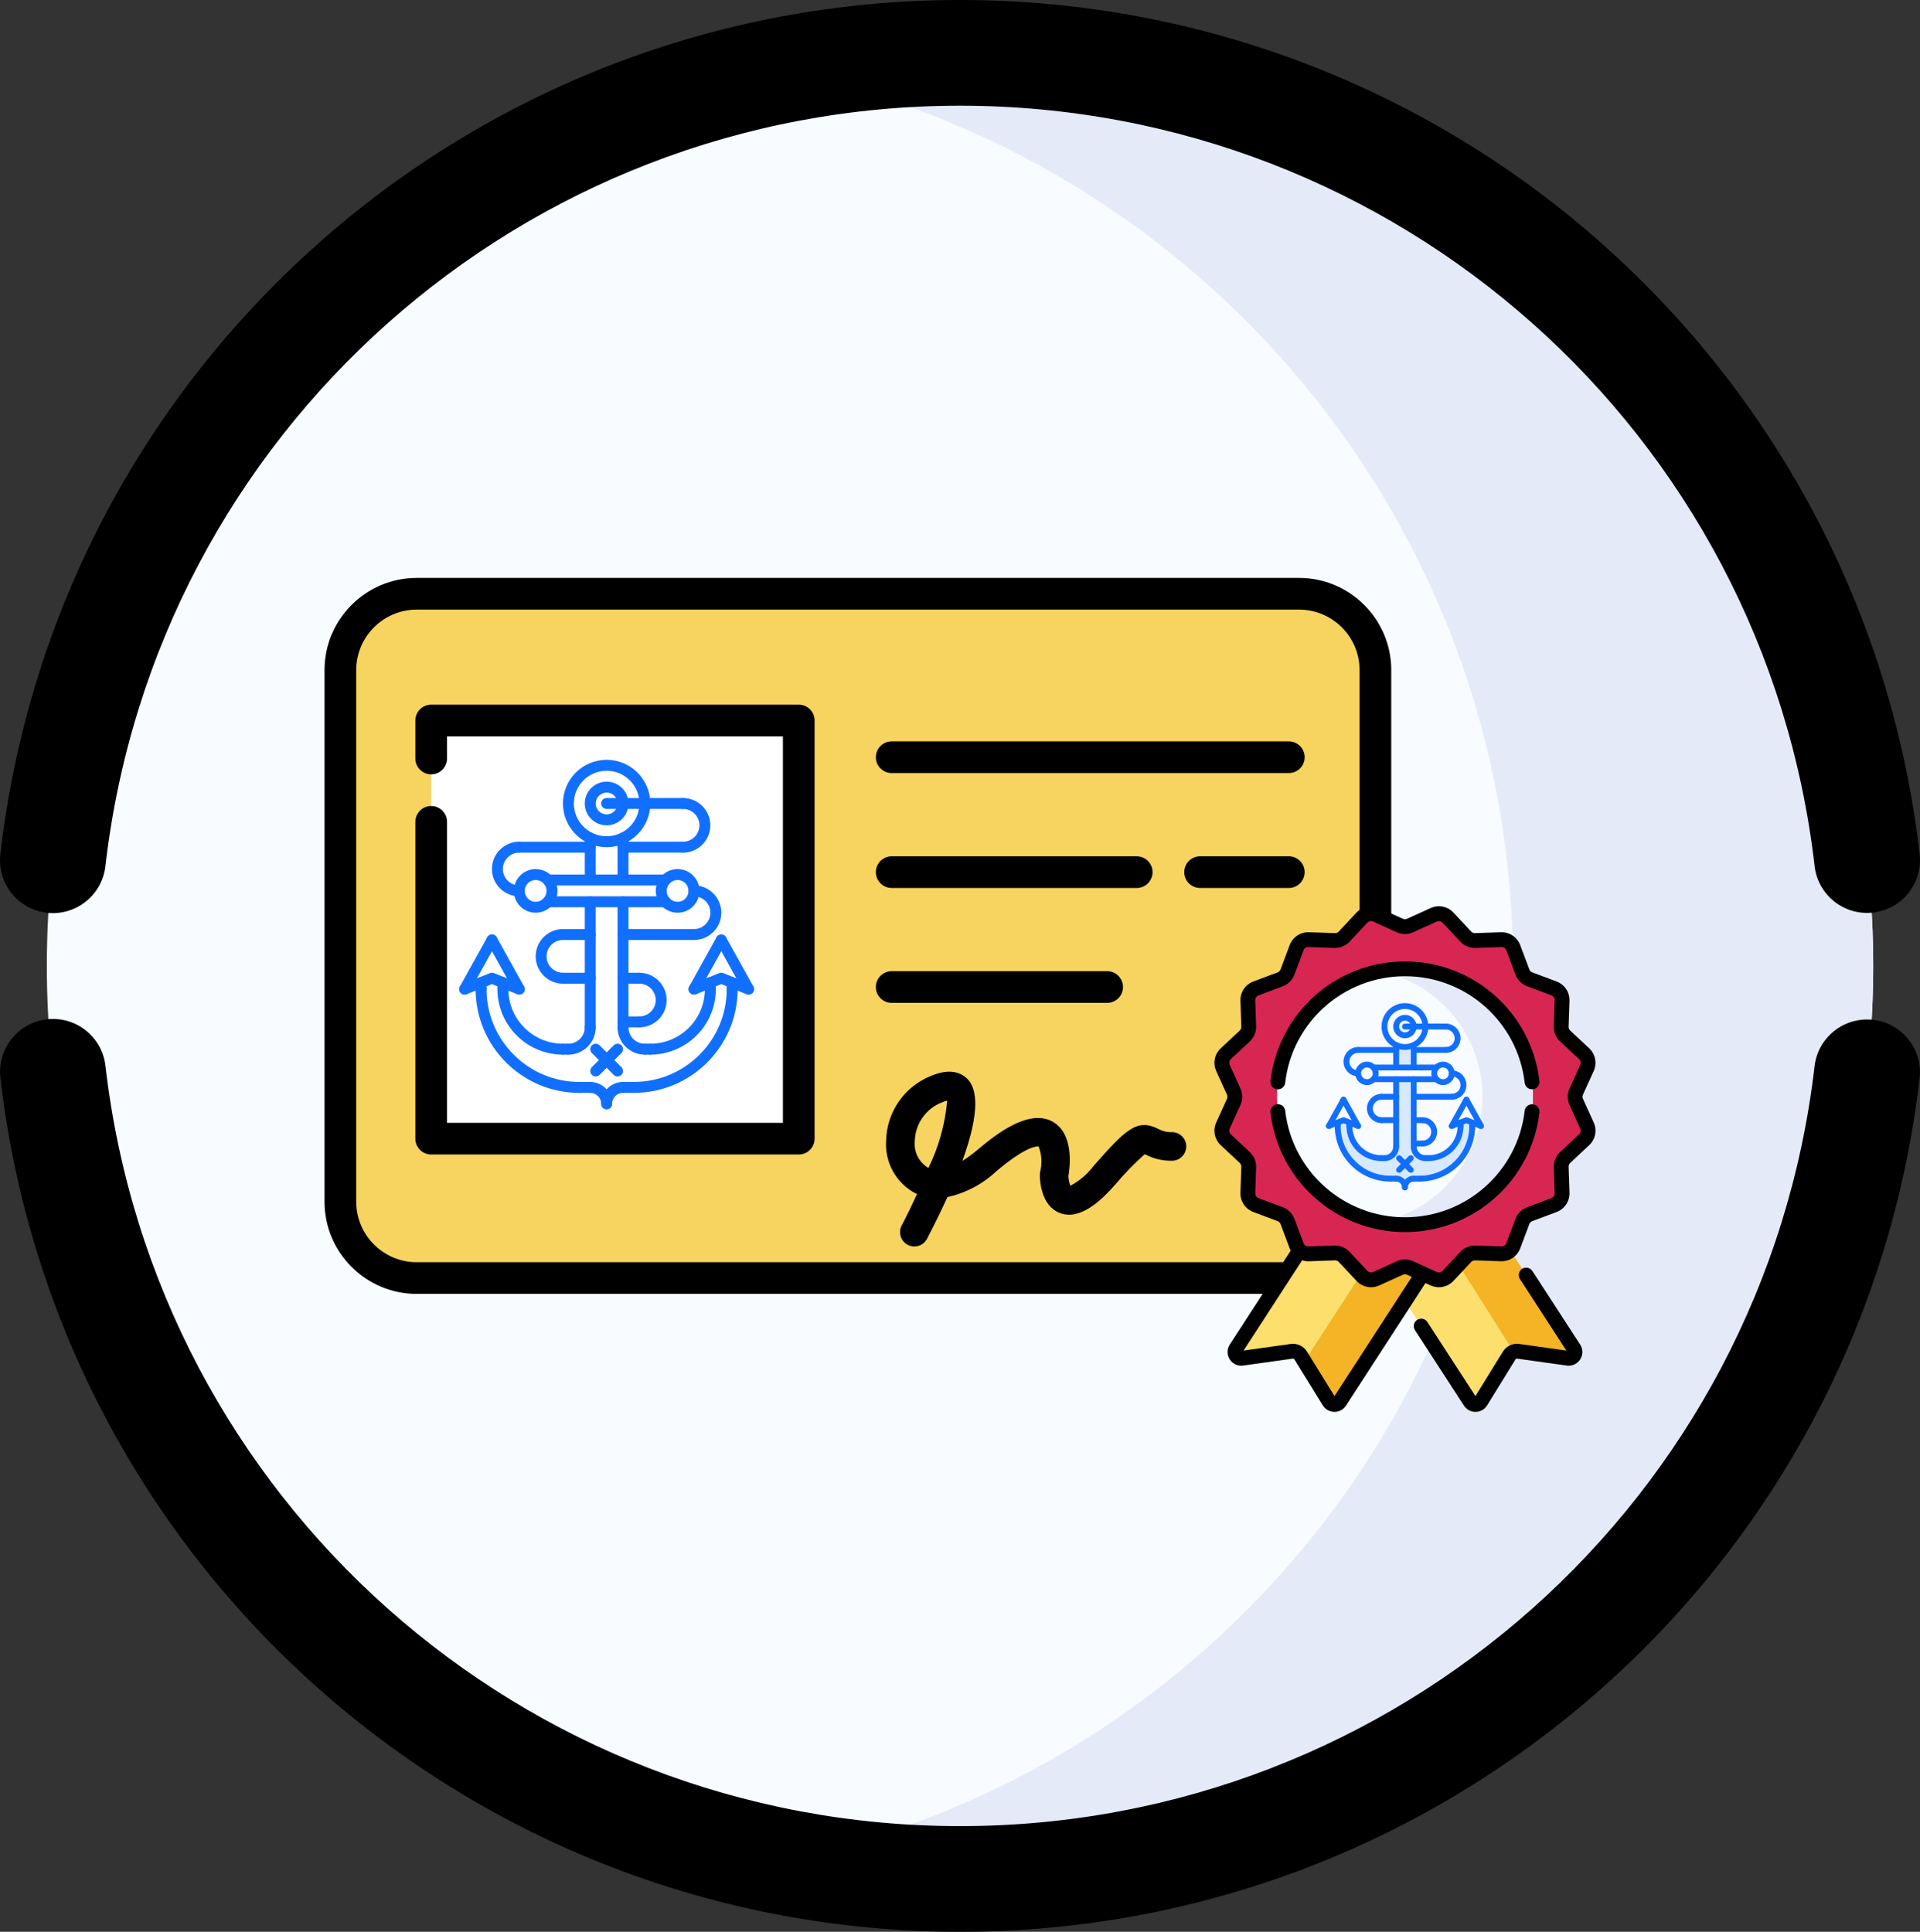<?xml version="1.0" encoding="UTF-8" standalone="no"?>
<!DOCTYPE svg PUBLIC "-//W3C//DTD SVG 1.1//EN" "http://www.w3.org/Graphics/SVG/1.1/DTD/svg11.dtd">
<svg xmlns:dc="http://purl.org/dc/elements/1.1/" xmlns:xl="http://www.w3.org/1999/xlink" xmlns="http://www.w3.org/2000/svg" version="1.1" viewBox="1186 5565 272.381 274.098" width="272.381" height="274.098">
  <rect x="1186" y="5565" width="272.381" height="274.098" fill="#333333" stroke="none"/>
  <defs/>
  <g id="Canvas_3" stroke="none" stroke-opacity="1" fill-opacity="1" fill="none" stroke-dasharray="none">
    <title>Canvas 3</title>
    <g id="Canvas_3: Layer 1">
      <title>Layer 1</title>
      <g id="Graphic_1411">
        <path d="M 1451.745 5702.047 C 1451.745 5773.594 1393.741 5831.598 1322.194 5831.598 C 1250.643 5831.598 1192.643 5773.594 1192.643 5702.047 C 1192.643 5630.496 1250.643 5572.496 1322.194 5572.496 C 1393.741 5572.496 1451.745 5630.496 1451.745 5702.047 L 1451.745 5702.047" fill="#f8fbff"/>
      </g>
      <g id="Graphic_1410">
        <path d="M 1322.194 5572.496 C 1313.448 5572.496 1304.905 5573.367 1296.643 5575.02 C 1355.956 5586.887 1400.643 5639.242 1400.643 5702.047 C 1400.643 5764.848 1355.956 5817.207 1296.643 5829.07 C 1304.905 5830.723 1313.448 5831.598 1322.194 5831.598 C 1393.741 5831.598 1451.745 5773.594 1451.745 5702.047 C 1451.745 5630.496 1393.741 5572.496 1322.194 5572.496 L 1322.194 5572.496" fill="#e4eaf7"/>
      </g>
      <g id="Graphic_1409">
        <path d="M 1451.737 5709.699 C 1447.624 5709.23 1443.901 5712.172 1443.421 5716.285 C 1436.284 5777.75 1384.171 5824.098 1322.194 5824.098 C 1260.182 5824.098 1208.065 5777.719 1200.96 5716.219 C 1200.483 5712.105 1196.764 5709.145 1192.647 5709.629 C 1188.534 5710.105 1185.581 5713.824 1186.057 5717.941 C 1194.038 5787.012 1252.565 5839.098 1322.194 5839.098 C 1391.784 5839.098 1450.307 5787.043 1458.323 5718.012 C 1458.8 5713.898 1455.851 5710.176 1451.737 5709.699 L 1451.737 5709.699" fill="black"/>
      </g>
      <g id="Graphic_1408">
        <path d="M 1322.194 5565 C 1252.542 5565 1194.011 5617.105 1186.05 5686.203 C 1185.577 5690.316 1188.53 5694.035 1192.643 5694.512 C 1192.936 5694.547 1193.226 5694.562 1193.511 5694.562 C 1197.268 5694.562 1200.511 5691.742 1200.952 5687.918 C 1208.042 5626.395 1260.163 5580 1322.194 5580 C 1384.21 5580 1436.331 5626.383 1443.429 5687.891 C 1443.905 5692.004 1447.62 5694.957 1451.741 5694.48 C 1455.858 5694.008 1458.807 5690.285 1458.331 5686.172 C 1450.358 5617.094 1391.831 5565 1322.194 5565 L 1322.194 5565" fill="black"/>
      </g>
      <g id="Group_1412">
        <g id="Graphic_1351">
          <path d="M 1370.291 5649.248 L 1245.119 5649.248 C 1239.136 5649.248 1234.287 5654.097 1234.287 5660.08 L 1234.287 5735.507 C 1234.287 5741.49 1239.136 5746.339 1245.119 5746.339 L 1370.291 5746.339 C 1376.274 5746.339 1381.123 5741.49 1381.123 5735.507 L 1381.123 5660.08 C 1381.123 5654.097 1376.274 5649.248 1370.291 5649.248" fill="#f7d360"/>
        </g>
        <g id="Graphic_1350">
          <path d="M 1247.173 5667.228 L 1299.315 5667.228 L 1299.315 5726.561 L 1247.173 5726.561 L 1247.173 5667.228" fill="white"/>
        </g>
        <g id="Graphic_1349">
          <path d="M 1370.291 5647 L 1245.118 5647 C 1237.907 5647 1232.039 5652.868 1232.039 5660.08 L 1232.039 5735.507 C 1232.039 5742.72 1237.907 5748.587 1245.118 5748.587 L 1370.291 5748.587 C 1377.503 5748.587 1383.371 5742.72 1383.371 5735.507 L 1383.371 5660.08 C 1383.371 5652.868 1377.503 5647 1370.291 5647 L 1370.291 5647 M 1378.876 5735.507 C 1378.876 5740.241 1375.025 5744.092 1370.291 5744.092 L 1245.118 5744.092 C 1240.386 5744.092 1236.534 5740.241 1236.534 5735.507 L 1236.534 5660.08 C 1236.534 5655.346 1240.386 5651.495 1245.118 5651.495 L 1370.291 5651.495 C 1375.025 5651.495 1378.876 5655.346 1378.876 5660.08 L 1378.876 5735.507" fill="black"/>
        </g>
        <g id="Graphic_1348">
          <path d="M 1299.315 5664.98 L 1247.173 5664.98 C 1245.932 5664.98 1244.925 5665.986 1244.925 5667.228 L 1244.925 5672.621 C 1244.925 5673.862 1245.932 5674.868 1247.173 5674.868 C 1248.414 5674.868 1249.421 5673.862 1249.421 5672.621 L 1249.421 5669.475 L 1297.068 5669.475 L 1297.068 5724.315 L 1249.421 5724.315 L 1249.421 5681.612 C 1249.421 5680.37 1248.414 5679.364 1247.173 5679.364 C 1245.932 5679.364 1244.925 5680.37 1244.925 5681.612 L 1244.925 5726.561 C 1244.925 5727.803 1245.932 5728.809 1247.173 5728.809 L 1299.315 5728.809 C 1300.556 5728.809 1301.563 5727.803 1301.563 5726.561 L 1301.563 5667.228 C 1301.563 5665.986 1300.556 5664.98 1299.315 5664.98" fill="black"/>
        </g>
        <g id="Graphic_1347">
          <path d="M 1368.838 5670.192 L 1312.501 5670.192 C 1311.26 5670.192 1310.253 5671.199 1310.253 5672.44 C 1310.253 5673.681 1311.26 5674.687 1312.501 5674.687 L 1368.838 5674.687 C 1370.08 5674.687 1371.085 5673.681 1371.085 5672.44 C 1371.085 5671.199 1370.08 5670.192 1368.838 5670.192 L 1368.838 5670.192" fill="black"/>
        </g>
        <g id="Graphic_1346">
          <path d="M 1368.838 5686.495 L 1356.252 5686.495 C 1355.011 5686.495 1354.006 5687.501 1354.006 5688.742 C 1354.006 5689.984 1355.011 5690.99 1356.252 5690.99 L 1368.838 5690.99 C 1370.08 5690.99 1371.085 5689.984 1371.085 5688.742 C 1371.085 5687.501 1370.08 5686.495 1368.838 5686.495 L 1368.838 5686.495" fill="black"/>
        </g>
        <g id="Graphic_1345">
          <path d="M 1312.501 5690.99 L 1347.262 5690.99 C 1348.503 5690.99 1349.51 5689.984 1349.51 5688.742 C 1349.51 5687.501 1348.503 5686.495 1347.262 5686.495 L 1312.501 5686.495 C 1311.26 5686.495 1310.253 5687.501 1310.253 5688.742 C 1310.253 5689.984 1311.26 5690.99 1312.501 5690.99 L 1312.501 5690.99" fill="black"/>
        </g>
        <g id="Graphic_1344">
          <path d="M 1343.067 5702.799 L 1312.501 5702.799 C 1311.26 5702.799 1310.253 5703.805 1310.253 5705.046 C 1310.253 5706.287 1311.26 5707.294 1312.501 5707.294 L 1343.067 5707.294 C 1344.308 5707.294 1345.314 5706.287 1345.314 5705.046 C 1345.314 5703.805 1344.308 5702.799 1343.067 5702.799" fill="black"/>
        </g>
        <g id="Graphic_1343">
          <path d="M 1352.258 5725.634 C 1351.567 5725.657 1350.883 5725.493 1350.279 5725.157 C 1347.296 5723.685 1345.718 5725.244 1341.184 5730.379 C 1340.295 5731.567 1339.156 5732.545 1337.847 5733.245 C 1337.683 5732.808 1337.59 5732.347 1337.569 5731.881 C 1337.81 5730.493 1338.344 5725.916 1335.401 5724.191 C 1332.184 5722.309 1327.733 5725.542 1324.668 5728.146 C 1323.997 5728.726 1323.28 5729.25 1322.525 5729.716 C 1325.109 5722.612 1324.554 5719.498 1323.321 5718.173 C 1322.488 5717.273 1320.897 5716.457 1318.024 5717.677 C 1314.284 5719.194 1311.802 5722.788 1311.71 5726.823 C 1311.494 5729.935 1313.135 5732.88 1315.896 5734.333 L 1316.099 5734.422 C 1315.423 5735.898 1314.69 5737.406 1313.914 5738.887 C 1313.398 5739.883 1313.785 5741.109 1314.782 5741.626 C 1315.777 5742.143 1317.003 5741.755 1317.519 5740.759 C 1318.64 5738.6 1319.596 5736.637 1320.406 5734.853 C 1322.989 5734.28 1325.372 5733.026 1327.307 5731.221 C 1331.876 5727.336 1333.317 5727.663 1333.351 5727.667 C 1333.795 5728.835 1333.867 5730.111 1333.554 5731.32 C 1333.53 5731.449 1333.518 5731.58 1333.518 5731.711 C 1333.518 5732.433 1333.656 5736.087 1336.375 5737.116 C 1339.245 5738.198 1342.235 5735.317 1344.232 5733.057 C 1345.516 5731.525 1346.909 5730.088 1348.402 5728.76 L 1348.479 5728.798 C 1349.643 5729.411 1350.943 5729.719 1352.258 5729.693 C 1353.379 5729.693 1354.288 5728.784 1354.288 5727.663 C 1354.288 5726.542 1353.379 5725.634 1352.258 5725.634 L 1352.258 5725.634 M 1317.718 5730.708 L 1317.645 5730.675 C 1316.35 5729.882 1315.624 5728.418 1315.776 5726.906 C 1315.832 5724.466 1317.349 5722.3 1319.622 5721.412 C 1319.865 5721.306 1320.116 5721.219 1320.373 5721.156 C 1320.087 5724.477 1319.187 5727.716 1317.718 5730.708" fill="black"/>
        </g>
        <g id="Graphic_1342">
          <path d="M 1409.284 5756.347 L 1395.115 5734.509 L 1375.519 5734.509 L 1394.57 5763.872 C 1394.925 5764.419 1395.73 5764.411 1396.073 5763.855 L 1400.1 5757.33 C 1400.369 5756.895 1400.87 5756.659 1401.377 5756.73 L 1408.414 5757.713 C 1409.17 5757.819 1409.699 5756.987 1409.284 5756.347 L 1409.284 5756.347" fill="#fcdf6c"/>
        </g>
        <g id="Graphic_1341">
          <path d="M 1409.284 5756.347 L 1395.115 5734.509 L 1386.647 5734.509 L 1400.741 5756.805 C 1400.94 5756.729 1401.158 5756.699 1401.377 5756.73 L 1408.414 5757.713 C 1409.17 5757.819 1409.699 5756.987 1409.284 5756.347 L 1409.284 5756.347" fill="#f4b425"/>
        </g>
        <g id="Graphic_1340">
          <path d="M 1361.345 5756.347 L 1375.513 5734.509 L 1395.109 5734.509 L 1376.06 5763.872 C 1375.704 5764.419 1374.899 5764.411 1374.556 5763.855 L 1370.529 5757.33 C 1370.26 5756.895 1369.759 5756.659 1369.252 5756.73 L 1362.215 5757.713 C 1361.459 5757.819 1360.93 5756.987 1361.345 5756.347 L 1361.345 5756.347" fill="#fcdf6c"/>
        </g>
        <g id="Graphic_1339">
          <path d="M 1386.378 5734.509 L 1371.053 5758.179 L 1374.556 5763.855 C 1374.899 5764.41 1375.704 5764.419 1376.06 5763.872 L 1395.109 5734.509 L 1386.378 5734.509 L 1386.378 5734.509" fill="#f4b425"/>
        </g>
        <g id="Graphic_1338">
          <path d="M 1386.046 5696.318 L 1389.398 5694.796 C 1390.089 5694.482 1390.904 5694.644 1391.422 5695.199 L 1393.935 5697.888 C 1394.285 5698.261 1394.777 5698.465 1395.288 5698.448 L 1398.966 5698.324 C 1399.726 5698.298 1400.417 5698.76 1400.683 5699.471 L 1401.976 5702.917 C 1402.155 5703.395 1402.533 5703.772 1403.011 5703.952 L 1406.457 5705.244 C 1407.168 5705.512 1407.63 5706.202 1407.604 5706.961 L 1407.48 5710.64 C 1407.463 5711.15 1407.667 5711.644 1408.04 5711.992 L 1410.729 5714.506 C 1411.284 5715.024 1411.446 5715.839 1411.132 5716.53 L 1409.61 5719.881 C 1409.398 5720.346 1409.398 5720.88 1409.61 5721.345 L 1411.132 5724.696 C 1411.446 5725.387 1411.284 5726.202 1410.729 5726.721 L 1408.04 5729.234 C 1407.667 5729.583 1407.463 5730.076 1407.48 5730.587 L 1407.604 5734.265 C 1407.63 5735.024 1407.168 5735.715 1406.457 5735.982 L 1403.011 5737.275 C 1402.533 5737.454 1402.155 5737.832 1401.976 5738.31 L 1400.683 5741.756 C 1400.417 5742.467 1399.726 5742.929 1398.966 5742.903 L 1395.288 5742.779 C 1394.777 5742.761 1394.285 5742.966 1393.935 5743.339 L 1391.422 5746.028 C 1390.904 5746.583 1390.089 5746.745 1389.398 5746.431 L 1386.046 5744.908 C 1385.581 5744.697 1385.048 5744.697 1384.583 5744.908 L 1381.232 5746.431 C 1380.54 5746.745 1379.725 5746.583 1379.207 5746.028 L 1376.693 5743.339 C 1376.345 5742.966 1375.852 5742.761 1375.341 5742.779 L 1371.663 5742.903 C 1370.904 5742.929 1370.213 5742.467 1369.946 5741.756 L 1368.653 5738.31 C 1368.473 5737.832 1368.096 5737.454 1367.618 5737.275 L 1364.172 5735.982 C 1363.461 5735.715 1362.999 5735.024 1363.025 5734.265 L 1363.149 5730.587 C 1363.166 5730.076 1362.962 5729.583 1362.589 5729.234 L 1359.9 5726.721 C 1359.345 5726.202 1359.183 5725.387 1359.497 5724.696 L 1361.02 5721.345 C 1361.231 5720.88 1361.231 5720.346 1361.02 5719.881 L 1359.497 5716.53 C 1359.183 5715.839 1359.345 5715.024 1359.9 5714.506 L 1362.589 5711.992 C 1362.962 5711.644 1363.166 5711.15 1363.149 5710.64 L 1363.025 5706.961 C 1362.999 5706.202 1363.461 5705.512 1364.172 5705.244 L 1367.618 5703.952 C 1368.096 5703.772 1368.473 5703.395 1368.653 5702.917 L 1369.946 5699.471 C 1370.213 5698.76 1370.904 5698.298 1371.663 5698.324 L 1375.341 5698.448 C 1375.852 5698.465 1376.345 5698.261 1376.693 5697.888 L 1379.207 5695.199 C 1379.726 5694.644 1380.54 5694.482 1381.232 5694.796 L 1384.583 5696.318 C 1385.048 5696.53 1385.581 5696.53 1386.046 5696.318 L 1386.046 5696.318" fill="#d82652"/>
        </g>
        <g id="Graphic_1337">
          <path d="M 1403.467 5720.613 C 1403.467 5730.639 1395.34 5738.766 1385.315 5738.766 C 1375.289 5738.766 1367.162 5730.639 1367.162 5720.613 C 1367.162 5710.588 1375.289 5702.461 1385.315 5702.461 C 1395.34 5702.461 1403.467 5710.588 1403.467 5720.613 L 1403.467 5720.613" fill="#f8fbff"/>
        </g>
        <g id="Graphic_1336">
          <path d="M 1385.315 5702.461 C 1384.089 5702.461 1382.892 5702.583 1381.735 5702.814 C 1390.045 5704.477 1396.307 5711.813 1396.307 5720.613 C 1396.307 5729.413 1390.045 5736.75 1381.735 5738.412 C 1382.892 5738.643 1384.089 5738.766 1385.315 5738.766 C 1395.34 5738.766 1403.467 5730.639 1403.467 5720.613 C 1403.467 5710.588 1395.34 5702.461 1385.315 5702.461 L 1385.315 5702.461" fill="#e4eaf7"/>
        </g>
        <g id="Graphic_1335">
          <path d="M 1412.089 5724.262 L 1410.566 5720.911 C 1410.48 5720.722 1410.48 5720.506 1410.566 5720.317 L 1412.089 5716.965 C 1412.589 5715.862 1412.332 5714.566 1411.447 5713.738 L 1408.757 5711.225 C 1408.606 5711.084 1408.523 5710.883 1408.53 5710.676 L 1408.654 5706.997 C 1408.695 5705.786 1407.96 5704.687 1406.826 5704.261 L 1403.38 5702.968 C 1403.186 5702.895 1403.033 5702.742 1402.96 5702.548 L 1401.667 5699.102 C 1401.241 5697.967 1400.138 5697.232 1398.931 5697.274 L 1395.253 5697.398 C 1395.043 5697.404 1394.845 5697.322 1394.703 5697.171 L 1392.19 5694.481 C 1391.363 5693.596 1390.066 5693.339 1388.963 5693.84 L 1385.612 5695.362 C 1385.423 5695.448 1385.206 5695.448 1385.017 5695.362 L 1381.666 5693.84 C 1380.563 5693.339 1379.266 5693.596 1378.439 5694.481 L 1375.926 5697.171 C 1375.784 5697.322 1375.585 5697.405 1375.377 5697.398 L 1371.698 5697.274 C 1370.487 5697.234 1369.388 5697.968 1368.962 5699.102 L 1367.669 5702.548 C 1367.596 5702.743 1367.443 5702.896 1367.248 5702.969 L 1363.802 5704.261 C 1362.668 5704.687 1361.934 5705.786 1361.975 5706.997 L 1362.099 5710.676 C 1362.106 5710.883 1362.023 5711.084 1361.871 5711.225 L 1359.183 5713.738 C 1358.298 5714.566 1358.039 5715.862 1358.541 5716.965 L 1360.063 5720.316 C 1360.149 5720.505 1360.149 5720.722 1360.063 5720.911 L 1358.541 5724.262 C 1358.039 5725.365 1358.297 5726.662 1359.182 5727.489 L 1361.871 5730.002 C 1362.023 5730.144 1362.106 5730.344 1362.099 5730.551 L 1361.975 5734.23 C 1361.934 5735.441 1362.668 5736.541 1363.802 5736.966 L 1367.248 5738.259 C 1367.443 5738.332 1367.596 5738.485 1367.669 5738.679 L 1368.962 5742.125 C 1369.004 5742.238 1369.053 5742.347 1369.108 5742.451 L 1360.464 5755.775 C 1360.044 5756.421 1360.041 5757.225 1360.455 5757.874 C 1360.868 5758.524 1361.598 5758.861 1362.36 5758.754 L 1369.397 5757.77 C 1369.492 5757.757 1369.585 5757.801 1369.635 5757.882 L 1373.662 5764.406 C 1374.013 5764.976 1374.622 5765.32 1375.291 5765.328 C 1375.299 5765.328 1375.306 5765.328 1375.314 5765.328 C 1375.974 5765.328 1376.581 5764.999 1376.941 5764.444 L 1388.224 5747.052 L 1388.963 5747.387 C 1390.066 5747.888 1391.362 5747.63 1392.19 5746.745 L 1394.703 5744.057 C 1394.845 5743.905 1395.046 5743.822 1395.252 5743.829 L 1398.931 5743.953 C 1400.142 5743.994 1401.241 5743.26 1401.667 5742.125 L 1402.959 5738.679 C 1403.032 5738.485 1403.186 5738.332 1403.38 5738.259 L 1406.826 5736.966 C 1407.96 5736.54 1408.695 5735.44 1408.654 5734.23 L 1408.53 5730.551 C 1408.523 5730.344 1408.606 5730.144 1408.757 5730.002 L 1411.446 5727.489 C 1412.332 5726.662 1412.589 5725.365 1412.089 5724.262 L 1412.089 5724.262 M 1375.316 5763.086 L 1371.424 5756.779 C 1370.936 5755.988 1370.027 5755.561 1369.107 5755.689 L 1362.419 5756.624 L 1370.728 5743.816 C 1371.035 5743.916 1371.362 5743.964 1371.698 5743.953 L 1375.377 5743.829 C 1375.585 5743.822 1375.784 5743.905 1375.926 5744.057 L 1378.439 5746.745 C 1378.985 5747.329 1379.736 5747.64 1380.5 5747.64 C 1380.893 5747.64 1381.291 5747.557 1381.666 5747.387 L 1385.017 5745.865 C 1385.206 5745.779 1385.423 5745.779 1385.612 5745.865 L 1386.29 5746.173 L 1375.316 5763.086 M 1410.011 5725.953 L 1407.322 5728.467 C 1406.727 5729.023 1406.402 5729.809 1406.43 5730.623 L 1406.554 5734.301 C 1406.564 5734.609 1406.377 5734.89 1406.088 5734.998 L 1402.642 5736.291 C 1401.88 5736.577 1401.278 5737.178 1400.992 5737.941 L 1399.699 5741.387 C 1399.591 5741.676 1399.308 5741.863 1399.002 5741.852 L 1395.323 5741.728 C 1394.51 5741.702 1393.724 5742.027 1393.168 5742.622 L 1390.655 5745.31 C 1390.444 5745.536 1390.113 5745.602 1389.832 5745.474 L 1386.481 5743.952 C 1385.74 5743.614 1384.889 5743.614 1384.148 5743.952 L 1380.797 5745.474 C 1380.516 5745.601 1380.186 5745.536 1379.975 5745.31 L 1377.461 5742.622 C 1376.927 5742.05 1376.181 5741.727 1375.401 5741.727 C 1375.369 5741.727 1375.338 5741.728 1375.305 5741.729 L 1371.627 5741.853 C 1371.319 5741.864 1371.038 5741.676 1370.93 5741.387 L 1369.637 5737.941 C 1369.351 5737.179 1368.749 5736.577 1367.987 5736.292 L 1364.541 5734.998 C 1364.252 5734.89 1364.065 5734.609 1364.075 5734.301 L 1364.199 5730.623 C 1364.227 5729.809 1363.901 5729.023 1363.306 5728.467 L 1360.618 5725.953 C 1360.392 5725.743 1360.326 5725.413 1360.454 5725.131 L 1361.976 5721.78 C 1362.314 5721.039 1362.314 5720.189 1361.976 5719.447 L 1360.454 5716.096 C 1360.327 5715.815 1360.392 5715.485 1360.618 5715.274 L 1363.306 5712.761 C 1363.901 5712.204 1364.227 5711.418 1364.2 5710.605 L 1364.075 5706.926 C 1364.065 5706.618 1364.252 5706.337 1364.541 5706.229 L 1367.987 5704.936 C 1368.75 5704.65 1369.351 5704.049 1369.637 5703.287 L 1370.93 5699.841 C 1371.038 5699.551 1371.317 5699.365 1371.627 5699.375 L 1375.306 5699.498 C 1376.121 5699.528 1376.905 5699.201 1377.461 5698.606 L 1379.975 5695.917 C 1380.186 5695.691 1380.516 5695.626 1380.797 5695.753 L 1384.148 5697.276 C 1384.889 5697.612 1385.739 5697.612 1386.481 5697.276 L 1389.832 5695.753 C 1390.113 5695.626 1390.444 5695.692 1390.655 5695.917 L 1393.168 5698.606 C 1393.724 5699.201 1394.512 5699.528 1395.323 5699.499 L 1399.002 5699.375 C 1399.306 5699.365 1399.591 5699.551 1399.699 5699.841 L 1400.992 5703.287 C 1401.278 5704.049 1401.88 5704.65 1402.642 5704.936 L 1406.088 5706.229 C 1406.377 5706.338 1406.564 5706.618 1406.554 5706.926 L 1406.43 5710.605 C 1406.402 5711.419 1406.727 5712.204 1407.322 5712.761 L 1410.011 5715.274 C 1410.237 5715.485 1410.303 5715.815 1410.175 5716.096 L 1408.652 5719.447 C 1408.316 5720.189 1408.316 5721.039 1408.652 5721.78 L 1410.175 5725.131 C 1410.303 5725.413 1410.237 5725.743 1410.011 5725.953 L 1410.011 5725.953" fill="black"/>
        </g>
        <g id="Graphic_1334">
          <path d="M 1403.466 5721.686 C 1402.89 5721.62 1402.368 5722.032 1402.301 5722.608 C 1401.301 5731.221 1393.999 5737.715 1385.315 5737.715 C 1376.626 5737.715 1369.323 5731.217 1368.327 5722.599 C 1368.261 5722.023 1367.739 5721.608 1367.162 5721.676 C 1366.586 5721.743 1366.172 5722.264 1366.239 5722.841 C 1367.357 5732.519 1375.558 5739.817 1385.315 5739.817 C 1395.066 5739.817 1403.266 5732.523 1404.389 5722.85 C 1404.456 5722.274 1404.043 5721.752 1403.466 5721.686 L 1403.466 5721.686" fill="black"/>
        </g>
        <g id="Graphic_1333">
          <path d="M 1385.315 5701.41 C 1375.555 5701.41 1367.354 5708.711 1366.238 5718.393 C 1366.172 5718.97 1366.586 5719.491 1367.162 5719.557 C 1367.203 5719.562 1367.244 5719.565 1367.284 5719.565 C 1367.81 5719.565 1368.264 5719.169 1368.326 5718.634 C 1369.32 5710.013 1376.623 5703.512 1385.315 5703.512 C 1394.004 5703.512 1401.307 5710.011 1402.302 5718.63 C 1402.369 5719.206 1402.889 5719.62 1403.467 5719.553 C 1404.044 5719.487 1404.457 5718.965 1404.39 5718.389 C 1403.273 5708.71 1395.072 5701.41 1385.315 5701.41 L 1385.315 5701.41" fill="black"/>
        </g>
        <g id="Graphic_1332">
          <path d="M 1403.395 5745.34 C 1403.079 5744.853 1402.428 5744.715 1401.941 5745.03 C 1401.454 5745.346 1401.316 5745.997 1401.632 5746.484 L 1408.21 5756.624 L 1401.523 5755.689 C 1400.602 5755.561 1399.693 5755.988 1399.206 5756.779 L 1395.312 5763.086 L 1388.498 5752.583 C 1388.182 5752.096 1387.531 5751.958 1387.045 5752.273 C 1386.558 5752.589 1386.419 5753.24 1386.735 5753.727 L 1393.688 5764.444 C 1394.048 5764.999 1394.655 5765.328 1395.315 5765.328 L 1395.338 5765.328 C 1396.006 5765.32 1396.616 5764.976 1396.968 5764.407 L 1400.994 5757.882 C 1401.044 5757.801 1401.138 5757.757 1401.231 5757.77 L 1408.269 5758.754 C 1409.031 5758.861 1409.761 5758.524 1410.175 5757.874 C 1410.588 5757.225 1410.584 5756.421 1410.166 5755.776 L 1403.395 5745.34" fill="black"/>
        </g>
        <g id="Graphic_1331">
          <path d="M 1388.222 5710.652 C 1388.222 5711.814 1387.541 5712.814 1386.557 5713.275 C 1386.18 5713.457 1385.76 5713.557 1385.316 5713.557 C 1384.868 5713.557 1384.445 5713.458 1384.067 5713.275 C 1383.088 5712.81 1382.411 5711.81 1382.411 5710.652 C 1382.411 5709.046 1383.71 5707.747 1385.316 5707.747 C 1386.918 5707.747 1388.222 5709.046 1388.222 5710.652 M 1386.561 5710.652 C 1386.561 5709.963 1386.001 5709.407 1385.316 5709.407 C 1384.627 5709.407 1384.071 5709.963 1384.071 5710.652 C 1384.071 5711.341 1384.627 5711.897 1385.316 5711.897 C 1386.001 5711.897 1386.561 5711.341 1386.561 5710.652" fill="white"/>
        </g>
        <g id="Graphic_1330">
          <path d="M 1380.846 5716.467 C 1381.045 5716.687 1381.166 5716.978 1381.166 5717.297 C 1381.166 5717.617 1381.045 5717.903 1380.85 5718.123 C 1380.626 5718.38 1380.29 5718.542 1379.92 5718.542 C 1379.232 5718.542 1378.675 5717.986 1378.675 5717.297 L 1378.675 5717.293 C 1378.679 5716.604 1379.232 5716.052 1379.92 5716.052 C 1380.29 5716.052 1380.621 5716.21 1380.846 5716.467" fill="white"/>
        </g>
        <g id="Graphic_1329">
          <path d="M 1391.953 5717.293 L 1391.953 5717.297 C 1391.953 5717.986 1391.397 5718.542 1390.708 5718.542 C 1390.338 5718.542 1390.007 5718.38 1389.782 5718.123 L 1389.778 5718.123 C 1389.583 5717.903 1389.463 5717.617 1389.463 5717.297 C 1389.463 5716.978 1389.583 5716.687 1389.782 5716.467 C 1390.011 5716.21 1390.343 5716.052 1390.708 5716.052 C 1391.397 5716.052 1391.949 5716.604 1391.953 5717.293" fill="white"/>
        </g>
        <g id="Graphic_1328">
          <path d="M 1384.067 5718.123 L 1380.85 5718.123 C 1381.045 5717.903 1381.166 5717.617 1381.166 5717.297 C 1381.166 5716.978 1381.045 5716.687 1380.846 5716.467 L 1389.782 5716.467 C 1389.583 5716.687 1389.463 5716.978 1389.463 5717.297 C 1389.463 5717.617 1389.583 5717.903 1389.778 5718.123 L 1384.067 5718.123" fill="white"/>
        </g>
        <g id="Graphic_1327">
          <path d="M 1386.557 5716.463 L 1386.557 5713.275 C 1386.18 5713.457 1385.76 5713.557 1385.316 5713.557 C 1384.868 5713.557 1384.445 5713.458 1384.067 5713.275 L 1384.067 5716.467 L 1386.557 5716.467 L 1386.557 5716.463" fill="#d7e9ff"/>
        </g>
        <g id="Graphic_1326">
          <path d="M 1394.028 5723.934 L 1393.198 5724.266 L 1393.198 5724.764 C 1393.198 5727.288 1391.156 5729.33 1388.632 5729.33 L 1388.222 5729.33 C 1387.703 5729.33 1387.243 5729.093 1386.935 5728.724 C 1386.702 5728.437 1386.557 5728.072 1386.557 5727.669 L 1386.557 5718.123 L 1384.067 5718.123 L 1384.067 5727.665 C 1384.067 5728.242 1383.776 5728.748 1383.336 5729.047 C 1383.07 5729.226 1382.751 5729.33 1382.407 5729.33 L 1381.996 5729.33 C 1379.472 5729.33 1377.43 5727.288 1377.43 5724.764 L 1377.43 5724.266 L 1376.6 5723.934 L 1375.77 5724.266 L 1375.77 5724.764 C 1375.77 5728.894 1379.111 5732.235 1383.241 5732.235 L 1384.071 5732.235 C 1384.756 5732.235 1385.316 5732.791 1385.316 5733.48 C 1385.316 5732.791 1385.872 5732.235 1386.561 5732.235 L 1387.387 5732.235 C 1391.517 5732.235 1394.858 5728.894 1394.858 5724.764 L 1394.858 5724.266 L 1394.028 5723.934" fill="#d7e9ff"/>
        </g>
        <g id="Graphic_1325">
          <path d="M 1394.028 5721.028 L 1396.103 5724.764 L 1394.858 5724.266 L 1394.028 5723.934 L 1393.198 5724.266 L 1391.953 5724.764 L 1394.028 5721.028" fill="white"/>
        </g>
        <g id="Graphic_1324">
          <path d="M 1376.6 5721.028 L 1378.675 5724.764 L 1377.43 5724.266 L 1376.6 5723.934 L 1375.77 5724.266 L 1374.525 5724.764 L 1376.6 5721.028" fill="white"/>
        </g>
        <g id="Group_1276">
          <g id="Graphic_1323">
            <path d="M 1385.314 5733.895 C 1385.085 5733.895 1384.899 5733.71 1384.899 5733.48 C 1384.899 5732.565 1385.644 5731.82 1386.559 5731.82 C 1386.789 5731.82 1386.975 5732.005 1386.975 5732.235 C 1386.975 5732.465 1386.789 5732.65 1386.559 5732.65 C 1386.102 5732.65 1385.729 5733.022 1385.729 5733.48 C 1385.729 5733.71 1385.544 5733.895 1385.314 5733.895" fill="#116fff"/>
          </g>
          <g id="Graphic_1322">
            <path d="M 1385.314 5733.895 C 1385.085 5733.895 1384.899 5733.71 1384.899 5733.48 C 1384.899 5733.022 1384.527 5732.65 1384.069 5732.65 C 1383.839 5732.65 1383.654 5732.465 1383.654 5732.235 C 1383.654 5732.005 1383.839 5731.82 1384.069 5731.82 C 1384.985 5731.82 1385.729 5732.565 1385.729 5733.48 C 1385.729 5733.71 1385.544 5733.895 1385.314 5733.895" fill="#116fff"/>
          </g>
          <g id="Graphic_1321">
            <path d="M 1387.386 5732.65 C 1387.157 5732.65 1386.971 5732.465 1386.971 5732.235 C 1386.971 5732.005 1387.157 5731.82 1387.386 5731.82 C 1391.277 5731.82 1394.442 5728.655 1394.442 5724.764 C 1394.442 5724.534 1394.628 5724.349 1394.857 5724.349 C 1395.087 5724.349 1395.272 5724.534 1395.272 5724.764 C 1395.272 5729.113 1391.735 5732.65 1387.386 5732.65 L 1387.386 5732.65" fill="#116fff"/>
          </g>
          <g id="Graphic_1320">
            <path d="M 1388.633 5729.745 C 1388.403 5729.745 1388.218 5729.559 1388.218 5729.33 C 1388.218 5729.1 1388.403 5728.914 1388.633 5728.914 C 1390.922 5728.914 1392.783 5727.053 1392.783 5724.764 C 1392.783 5724.534 1392.969 5724.349 1393.198 5724.349 C 1393.428 5724.349 1393.614 5724.534 1393.614 5724.764 C 1393.614 5727.51 1391.379 5729.745 1388.633 5729.745" fill="#116fff"/>
          </g>
          <g id="Graphic_1319">
            <path d="M 1387.386 5732.65 L 1386.559 5732.65 C 1386.33 5732.65 1386.144 5732.465 1386.144 5732.235 C 1386.144 5732.005 1386.33 5731.82 1386.559 5731.82 L 1387.386 5731.82 C 1387.616 5731.82 1387.801 5732.005 1387.801 5732.235 C 1387.801 5732.465 1387.616 5732.65 1387.386 5732.65" fill="#116fff"/>
          </g>
          <g id="Graphic_1318">
            <path d="M 1391.954 5725.179 C 1391.886 5725.179 1391.816 5725.162 1391.753 5725.127 C 1391.553 5725.015 1391.48 5724.763 1391.591 5724.563 L 1393.667 5720.826 C 1393.778 5720.626 1394.031 5720.553 1394.231 5720.664 C 1394.431 5720.776 1394.504 5721.028 1394.392 5721.228 L 1392.317 5724.965 C 1392.241 5725.102 1392.1 5725.179 1391.954 5725.179" fill="#116fff"/>
          </g>
          <g id="Graphic_1317">
            <path d="M 1396.105 5725.179 C 1395.959 5725.179 1395.818 5725.102 1395.742 5724.965 L 1393.667 5721.228 C 1393.555 5721.028 1393.627 5720.775 1393.828 5720.664 C 1394.028 5720.552 1394.282 5720.625 1394.392 5720.826 L 1396.467 5724.563 C 1396.579 5724.763 1396.507 5725.016 1396.306 5725.127 C 1396.243 5725.162 1396.173 5725.179 1396.105 5725.179 L 1396.105 5725.179" fill="#116fff"/>
          </g>
          <g id="Graphic_1316">
            <path d="M 1396.105 5725.179 C 1396.053 5725.179 1396.001 5725.17 1395.95 5725.15 L 1394.029 5724.38 L 1392.109 5725.15 C 1391.896 5725.234 1391.654 5725.131 1391.569 5724.918 C 1391.484 5724.705 1391.587 5724.464 1391.8 5724.378 L 1393.875 5723.547 C 1393.975 5723.508 1394.084 5723.508 1394.184 5723.547 L 1396.259 5724.378 C 1396.472 5724.464 1396.575 5724.705 1396.49 5724.918 C 1396.425 5725.081 1396.27 5725.179 1396.105 5725.179 L 1396.105 5725.179" fill="#116fff"/>
          </g>
          <g id="Graphic_1315">
            <path d="M 1394.857 5725.179 C 1394.628 5725.179 1394.442 5724.993 1394.442 5724.764 L 1394.442 5724.265 C 1394.442 5724.036 1394.628 5723.85 1394.857 5723.85 C 1395.087 5723.85 1395.272 5724.036 1395.272 5724.265 L 1395.272 5724.764 C 1395.272 5724.993 1395.087 5725.179 1394.857 5725.179" fill="#116fff"/>
          </g>
          <g id="Graphic_1314">
            <path d="M 1393.198 5725.179 C 1392.969 5725.179 1392.783 5724.993 1392.783 5724.764 L 1392.783 5724.265 C 1392.783 5724.036 1392.969 5723.85 1393.198 5723.85 C 1393.428 5723.85 1393.614 5724.036 1393.614 5724.265 L 1393.614 5724.764 C 1393.614 5724.993 1393.428 5725.179 1393.198 5725.179" fill="#116fff"/>
          </g>
          <g id="Graphic_1313">
            <path d="M 1383.242 5732.65 C 1378.894 5732.65 1375.356 5729.112 1375.356 5724.764 C 1375.356 5724.534 1375.542 5724.349 1375.771 5724.349 C 1376.001 5724.349 1376.186 5724.534 1376.186 5724.764 C 1376.186 5728.654 1379.351 5731.819 1383.242 5731.819 C 1383.472 5731.819 1383.657 5732.005 1383.657 5732.235 C 1383.657 5732.464 1383.472 5732.65 1383.242 5732.65" fill="#116fff"/>
          </g>
          <g id="Graphic_1312">
            <path d="M 1381.995 5729.744 C 1379.249 5729.744 1377.015 5727.51 1377.015 5724.764 C 1377.015 5724.534 1377.2 5724.349 1377.43 5724.349 C 1377.659 5724.349 1377.845 5724.534 1377.845 5724.764 C 1377.845 5727.052 1379.707 5728.914 1381.995 5728.914 C 1382.225 5728.914 1382.41 5729.1 1382.41 5729.329 C 1382.41 5729.559 1382.225 5729.744 1381.995 5729.744" fill="#116fff"/>
          </g>
          <g id="Graphic_1311">
            <path d="M 1384.069 5732.65 L 1383.242 5732.65 C 1383.013 5732.65 1382.827 5732.464 1382.827 5732.235 C 1382.827 5732.005 1383.013 5731.819 1383.242 5731.819 L 1384.069 5731.819 C 1384.299 5731.819 1384.484 5732.005 1384.484 5732.235 C 1384.484 5732.464 1384.299 5732.65 1384.069 5732.65" fill="#116fff"/>
          </g>
          <g id="Graphic_1310">
            <path d="M 1378.675 5725.179 C 1378.528 5725.179 1378.387 5725.101 1378.311 5724.965 L 1376.236 5721.228 C 1376.124 5721.028 1376.197 5720.775 1376.397 5720.664 C 1376.597 5720.551 1376.851 5720.625 1376.962 5720.825 L 1379.037 5724.562 C 1379.148 5724.762 1379.076 5725.015 1378.875 5725.126 C 1378.812 5725.162 1378.743 5725.179 1378.675 5725.179" fill="#116fff"/>
          </g>
          <g id="Graphic_1309">
            <path d="M 1374.523 5725.179 C 1374.455 5725.179 1374.386 5725.162 1374.322 5725.126 C 1374.122 5725.015 1374.05 5724.762 1374.161 5724.562 L 1376.236 5720.825 C 1376.347 5720.625 1376.6 5720.552 1376.8 5720.664 C 1377.001 5720.775 1377.073 5721.028 1376.962 5721.228 L 1374.886 5724.965 C 1374.81 5725.101 1374.669 5725.179 1374.523 5725.179 L 1374.523 5725.179" fill="#116fff"/>
          </g>
          <g id="Graphic_1308">
            <path d="M 1378.674 5725.179 C 1378.623 5725.179 1378.57 5725.169 1378.52 5725.149 L 1376.599 5724.38 L 1374.678 5725.149 C 1374.465 5725.234 1374.223 5725.131 1374.138 5724.918 C 1374.053 5724.705 1374.156 5724.463 1374.369 5724.378 L 1376.444 5723.547 C 1376.544 5723.507 1376.654 5723.507 1376.753 5723.547 L 1378.828 5724.378 C 1379.041 5724.463 1379.145 5724.705 1379.06 5724.918 C 1378.994 5725.08 1378.839 5725.179 1378.674 5725.179" fill="#116fff"/>
          </g>
          <g id="Graphic_1307">
            <path d="M 1375.771 5725.179 C 1375.542 5725.179 1375.356 5724.993 1375.356 5724.764 L 1375.356 5724.265 C 1375.356 5724.035 1375.542 5723.85 1375.771 5723.85 C 1376.001 5723.85 1376.186 5724.035 1376.186 5724.265 L 1376.186 5724.764 C 1376.186 5724.993 1376.001 5725.179 1375.771 5725.179" fill="#116fff"/>
          </g>
          <g id="Graphic_1306">
            <path d="M 1377.43 5725.179 C 1377.2 5725.179 1377.015 5724.993 1377.015 5724.764 L 1377.015 5724.265 C 1377.015 5724.035 1377.2 5723.85 1377.43 5723.85 C 1377.659 5723.85 1377.845 5724.035 1377.845 5724.265 L 1377.845 5724.764 C 1377.845 5724.993 1377.659 5725.179 1377.43 5725.179" fill="#116fff"/>
          </g>
          <g id="Graphic_1305">
            <path d="M 1382.406 5729.744 L 1381.995 5729.744 C 1381.766 5729.744 1381.58 5729.559 1381.58 5729.329 C 1381.58 5729.1 1381.766 5728.914 1381.995 5728.914 L 1382.406 5728.914 C 1382.636 5728.914 1382.821 5729.1 1382.821 5729.329 C 1382.821 5729.559 1382.636 5729.744 1382.406 5729.744" fill="#116fff"/>
          </g>
          <g id="Graphic_1304">
            <path d="M 1388.633 5729.745 L 1388.22 5729.745 C 1387.99 5729.745 1387.805 5729.559 1387.805 5729.33 C 1387.805 5729.1 1387.99 5728.914 1388.22 5728.914 L 1388.633 5728.914 C 1388.862 5728.914 1389.048 5729.1 1389.048 5729.33 C 1389.048 5729.559 1388.862 5729.745 1388.633 5729.745" fill="#116fff"/>
          </g>
          <g id="Graphic_1303">
            <path d="M 1384.068 5728.082 C 1383.839 5728.082 1383.653 5727.896 1383.653 5727.667 L 1383.653 5718.125 C 1383.653 5717.895 1383.839 5717.71 1384.068 5717.71 C 1384.298 5717.71 1384.483 5717.895 1384.483 5718.125 L 1384.483 5727.667 C 1384.483 5727.896 1384.298 5728.082 1384.068 5728.082" fill="#116fff"/>
          </g>
          <g id="Graphic_1302">
            <path d="M 1386.558 5728.082 C 1386.329 5728.082 1386.143 5727.897 1386.143 5727.667 L 1386.143 5718.125 C 1386.143 5717.895 1386.329 5717.71 1386.558 5717.71 C 1386.788 5717.71 1386.973 5717.895 1386.973 5718.125 L 1386.973 5727.667 C 1386.973 5727.897 1386.788 5728.082 1386.558 5728.082" fill="#116fff"/>
          </g>
          <g id="Graphic_1301">
            <path d="M 1384.068 5716.88 C 1383.839 5716.88 1383.653 5716.694 1383.653 5716.464 L 1383.653 5713.277 C 1383.653 5713.047 1383.839 5712.862 1384.068 5712.862 C 1384.298 5712.862 1384.483 5713.047 1384.483 5713.277 L 1384.483 5716.464 C 1384.483 5716.694 1384.298 5716.88 1384.068 5716.88" fill="#116fff"/>
          </g>
          <g id="Graphic_1300">
            <path d="M 1386.558 5716.88 C 1386.329 5716.88 1386.143 5716.694 1386.143 5716.464 L 1386.143 5713.277 C 1386.143 5713.047 1386.329 5712.862 1386.558 5712.862 C 1386.788 5712.862 1386.973 5713.047 1386.973 5713.277 L 1386.973 5716.464 C 1386.973 5716.694 1386.788 5716.88 1386.558 5716.88" fill="#116fff"/>
          </g>
          <g id="Graphic_1299">
            <path d="M 1382.406 5729.744 C 1382.177 5729.744 1381.991 5729.559 1381.991 5729.329 C 1381.991 5729.1 1382.177 5728.914 1382.406 5728.914 C 1383.094 5728.914 1383.653 5728.355 1383.653 5727.667 C 1383.653 5727.437 1383.839 5727.252 1384.068 5727.252 C 1384.298 5727.252 1384.483 5727.437 1384.483 5727.667 C 1384.483 5728.812 1383.552 5729.744 1382.406 5729.744" fill="#116fff"/>
          </g>
          <g id="Graphic_1298">
            <path d="M 1388.22 5729.744 C 1387.074 5729.744 1386.142 5728.812 1386.142 5727.667 C 1386.142 5727.437 1386.327 5727.252 1386.557 5727.252 C 1386.786 5727.252 1386.972 5727.437 1386.972 5727.667 C 1386.972 5728.355 1387.532 5728.914 1388.22 5728.914 C 1388.449 5728.914 1388.635 5729.1 1388.635 5729.329 C 1388.635 5729.559 1388.449 5729.744 1388.22 5729.744" fill="#116fff"/>
          </g>
          <g id="Graphic_1297">
            <path d="M 1389.781 5718.54 L 1380.848 5718.54 C 1380.619 5718.54 1380.433 5718.354 1380.433 5718.125 C 1380.433 5717.895 1380.619 5717.71 1380.848 5717.71 L 1389.781 5717.71 C 1390.01 5717.71 1390.196 5717.895 1390.196 5718.125 C 1390.196 5718.354 1390.01 5718.54 1389.781 5718.54" fill="#116fff"/>
          </g>
          <g id="Graphic_1296">
            <path d="M 1389.781 5716.882 L 1380.847 5716.882 C 1380.618 5716.882 1380.432 5716.696 1380.432 5716.466 C 1380.432 5716.237 1380.618 5716.051 1380.847 5716.051 L 1389.781 5716.051 C 1390.01 5716.051 1390.196 5716.237 1390.196 5716.466 C 1390.196 5716.696 1390.01 5716.882 1389.781 5716.882" fill="#116fff"/>
          </g>
          <g id="Graphic_1295">
            <path d="M 1379.919 5718.957 C 1379.004 5718.957 1378.259 5718.212 1378.259 5717.297 C 1378.259 5716.381 1379.004 5715.636 1379.919 5715.636 C 1380.835 5715.636 1381.58 5716.381 1381.58 5717.297 C 1381.58 5718.212 1380.835 5718.957 1379.919 5718.957 M 1379.919 5716.466 C 1379.461 5716.466 1379.089 5716.839 1379.089 5717.297 C 1379.089 5717.754 1379.461 5718.127 1379.919 5718.127 C 1380.377 5718.127 1380.749 5717.754 1380.749 5717.297 C 1380.749 5716.839 1380.377 5716.466 1379.919 5716.466" fill="#116fff"/>
          </g>
          <g id="Graphic_1294">
            <path d="M 1390.709 5718.957 C 1389.793 5718.957 1389.049 5718.212 1389.049 5717.297 C 1389.049 5716.381 1389.793 5715.636 1390.709 5715.636 C 1391.625 5715.636 1392.369 5716.381 1392.369 5717.297 C 1392.369 5718.212 1391.625 5718.957 1390.709 5718.957 M 1390.709 5716.466 C 1390.251 5716.466 1389.879 5716.839 1389.879 5717.297 C 1389.879 5717.754 1390.251 5718.127 1390.709 5718.127 C 1391.167 5718.127 1391.539 5717.754 1391.539 5717.297 C 1391.539 5716.839 1391.167 5716.466 1390.709 5716.466" fill="#116fff"/>
          </g>
          <g id="Graphic_1293">
            <path d="M 1385.314 5713.972 C 1383.483 5713.972 1381.994 5712.483 1381.994 5710.652 C 1381.994 5708.821 1383.483 5707.332 1385.314 5707.332 C 1387.145 5707.332 1388.635 5708.821 1388.635 5710.652 C 1388.635 5712.483 1387.145 5713.972 1385.314 5713.972 M 1385.314 5708.162 C 1383.941 5708.162 1382.824 5709.279 1382.824 5710.652 C 1382.824 5712.025 1383.941 5713.142 1385.314 5713.142 C 1386.688 5713.142 1387.805 5712.025 1387.805 5710.652 C 1387.805 5709.279 1386.688 5708.162 1385.314 5708.162" fill="#116fff"/>
          </g>
          <g id="Graphic_1292">
            <path d="M 1385.314 5712.312 C 1384.399 5712.312 1383.654 5711.568 1383.654 5710.652 C 1383.654 5709.736 1384.399 5708.992 1385.314 5708.992 C 1386.23 5708.992 1386.975 5709.736 1386.975 5710.652 C 1386.975 5711.568 1386.23 5712.312 1385.314 5712.312 M 1385.314 5709.822 C 1384.856 5709.822 1384.484 5710.194 1384.484 5710.652 C 1384.484 5711.11 1384.856 5711.482 1385.314 5711.482 C 1385.772 5711.482 1386.144 5711.11 1386.144 5710.652 C 1386.144 5710.194 1385.772 5709.822 1385.314 5709.822" fill="#116fff"/>
          </g>
          <g id="Graphic_1291">
            <path d="M 1391.122 5711.067 L 1385.314 5711.067 C 1385.085 5711.067 1384.899 5710.882 1384.899 5710.652 C 1384.899 5710.422 1385.085 5710.237 1385.314 5710.237 L 1391.122 5710.237 C 1391.352 5710.237 1391.537 5710.422 1391.537 5710.652 C 1391.537 5710.882 1391.352 5711.067 1391.122 5711.067" fill="#116fff"/>
          </g>
          <g id="Graphic_1290">
            <path d="M 1391.122 5714.389 C 1390.893 5714.389 1390.707 5714.203 1390.707 5713.974 C 1390.707 5713.744 1390.893 5713.559 1391.122 5713.559 C 1391.809 5713.559 1392.368 5712.999 1392.368 5712.313 C 1392.368 5711.626 1391.809 5711.067 1391.122 5711.067 C 1390.893 5711.067 1390.707 5710.882 1390.707 5710.652 C 1390.707 5710.422 1390.893 5710.237 1391.122 5710.237 C 1392.267 5710.237 1393.198 5711.168 1393.198 5712.313 C 1393.198 5713.457 1392.267 5714.389 1391.122 5714.389" fill="#116fff"/>
          </g>
          <g id="Graphic_1289">
            <path d="M 1391.123 5714.387 L 1386.559 5714.387 C 1386.33 5714.387 1386.144 5714.201 1386.144 5713.972 C 1386.144 5713.742 1386.33 5713.557 1386.559 5713.557 L 1391.123 5713.557 C 1391.353 5713.557 1391.538 5713.742 1391.538 5713.972 C 1391.538 5714.201 1391.353 5714.387 1391.123 5714.387" fill="#116fff"/>
          </g>
          <g id="Graphic_1288">
            <path d="M 1378.673 5717.708 C 1377.528 5717.708 1376.597 5716.777 1376.597 5715.633 C 1376.597 5714.488 1377.528 5713.557 1378.673 5713.557 C 1378.903 5713.557 1379.088 5713.742 1379.088 5713.972 C 1379.088 5714.201 1378.903 5714.387 1378.673 5714.387 C 1377.986 5714.387 1377.427 5714.946 1377.427 5715.633 C 1377.427 5716.319 1377.986 5716.878 1378.673 5716.878 C 1378.903 5716.878 1379.088 5717.064 1379.088 5717.293 C 1379.088 5717.523 1378.903 5717.708 1378.673 5717.708" fill="#116fff"/>
          </g>
          <g id="Graphic_1287">
            <path d="M 1384.069 5714.389 L 1378.673 5714.389 C 1378.444 5714.389 1378.258 5714.203 1378.258 5713.974 C 1378.258 5713.744 1378.444 5713.559 1378.673 5713.559 L 1384.069 5713.559 C 1384.299 5713.559 1384.484 5713.744 1384.484 5713.974 C 1384.484 5714.203 1384.299 5714.389 1384.069 5714.389" fill="#116fff"/>
          </g>
          <g id="Graphic_1286">
            <path d="M 1381.997 5724.349 C 1380.852 5724.349 1379.921 5723.418 1379.921 5722.274 C 1379.921 5721.129 1380.852 5720.198 1381.997 5720.198 C 1382.226 5720.198 1382.412 5720.383 1382.412 5720.613 C 1382.412 5720.842 1382.226 5721.028 1381.997 5721.028 C 1381.31 5721.028 1380.751 5721.587 1380.751 5722.274 C 1380.751 5722.96 1381.31 5723.519 1381.997 5723.519 C 1382.226 5723.519 1382.412 5723.705 1382.412 5723.934 C 1382.412 5724.164 1382.226 5724.349 1381.997 5724.349" fill="#116fff"/>
          </g>
          <g id="Graphic_1285">
            <path d="M 1384.069 5721.03 L 1381.997 5721.03 C 1381.767 5721.03 1381.582 5720.844 1381.582 5720.615 C 1381.582 5720.385 1381.767 5720.199 1381.997 5720.199 L 1384.069 5720.199 C 1384.299 5720.199 1384.484 5720.385 1384.484 5720.615 C 1384.484 5720.844 1384.299 5721.03 1384.069 5721.03" fill="#116fff"/>
          </g>
          <g id="Graphic_1284">
            <path d="M 1391.955 5721.029 C 1391.726 5721.029 1391.54 5720.843 1391.54 5720.614 C 1391.54 5720.384 1391.726 5720.199 1391.955 5720.199 C 1392.642 5720.199 1393.2 5719.64 1393.2 5718.953 C 1393.2 5718.266 1392.642 5717.707 1391.955 5717.707 C 1391.726 5717.707 1391.54 5717.521 1391.54 5717.292 C 1391.54 5717.062 1391.726 5716.877 1391.955 5716.877 C 1393.099 5716.877 1394.03 5717.808 1394.03 5718.953 C 1394.03 5720.097 1393.099 5721.029 1391.955 5721.029" fill="#116fff"/>
          </g>
          <g id="Graphic_1283">
            <path d="M 1391.955 5721.027 L 1386.559 5721.027 C 1386.33 5721.027 1386.144 5720.841 1386.144 5720.612 C 1386.144 5720.382 1386.33 5720.197 1386.559 5720.197 L 1391.955 5720.197 C 1392.185 5720.197 1392.37 5720.382 1392.37 5720.612 C 1392.37 5720.841 1392.185 5721.027 1391.955 5721.027" fill="#116fff"/>
          </g>
          <g id="Graphic_1282">
            <path d="M 1384.069 5724.349 L 1381.997 5724.349 C 1381.767 5724.349 1381.582 5724.164 1381.582 5723.934 C 1381.582 5723.705 1381.767 5723.519 1381.997 5723.519 L 1384.069 5723.519 C 1384.299 5723.519 1384.484 5723.705 1384.484 5723.934 C 1384.484 5724.164 1384.299 5724.349 1384.069 5724.349" fill="#116fff"/>
          </g>
          <g id="Graphic_1281">
            <path d="M 1387.8 5727.671 C 1387.57 5727.671 1387.384 5727.486 1387.384 5727.256 C 1387.384 5727.027 1387.57 5726.841 1387.8 5726.841 C 1388.486 5726.841 1389.045 5726.282 1389.045 5725.595 C 1389.045 5724.909 1388.486 5724.35 1387.8 5724.35 C 1387.57 5724.35 1387.384 5724.164 1387.384 5723.935 C 1387.384 5723.705 1387.57 5723.52 1387.8 5723.52 C 1388.944 5723.52 1389.876 5724.451 1389.876 5725.595 C 1389.876 5726.74 1388.944 5727.671 1387.8 5727.671" fill="#116fff"/>
          </g>
          <g id="Graphic_1280">
            <path d="M 1387.8 5727.669 L 1386.558 5727.669 C 1386.329 5727.669 1386.143 5727.484 1386.143 5727.254 C 1386.143 5727.025 1386.329 5726.839 1386.558 5726.839 L 1387.8 5726.839 C 1388.029 5726.839 1388.215 5727.025 1388.215 5727.254 C 1388.215 5727.484 1388.029 5727.669 1387.8 5727.669" fill="#116fff"/>
          </g>
          <g id="Graphic_1279">
            <path d="M 1387.8 5724.35 L 1386.558 5724.35 C 1386.329 5724.35 1386.143 5724.164 1386.143 5723.935 C 1386.143 5723.705 1386.329 5723.52 1386.558 5723.52 L 1387.8 5723.52 C 1388.029 5723.52 1388.215 5723.705 1388.215 5723.935 C 1388.215 5724.164 1388.029 5724.35 1387.8 5724.35" fill="#116fff"/>
          </g>
          <g id="Graphic_1278">
            <path d="M 1386.142 5731.403 C 1386.036 5731.403 1385.93 5731.363 1385.849 5731.282 L 1384.191 5729.623 C 1384.028 5729.46 1384.028 5729.198 1384.191 5729.036 C 1384.353 5728.873 1384.615 5728.873 1384.777 5729.036 L 1386.436 5730.695 C 1386.598 5730.857 1386.598 5731.119 1386.436 5731.282 C 1386.355 5731.363 1386.249 5731.403 1386.142 5731.403" fill="#116fff"/>
          </g>
          <g id="Graphic_1277">
            <path d="M 1384.486 5731.403 C 1384.379 5731.403 1384.273 5731.363 1384.192 5731.282 C 1384.03 5731.119 1384.03 5730.857 1384.192 5730.695 L 1385.851 5729.036 C 1386.013 5728.874 1386.275 5728.874 1386.438 5729.036 C 1386.6 5729.198 1386.6 5729.461 1386.438 5729.623 L 1384.779 5731.282 C 1384.698 5731.363 1384.592 5731.403 1384.486 5731.403" fill="#116fff"/>
          </g>
        </g>
        <g id="Group_1228">
          <g id="Graphic_1275">
            <path d="M 1272.06 5722.386 C 1271.631 5722.386 1271.285 5722.04 1271.285 5721.612 C 1271.285 5719.903 1272.675 5718.513 1274.384 5718.513 C 1274.812 5718.513 1275.159 5718.859 1275.159 5719.288 C 1275.159 5719.716 1274.812 5720.062 1274.384 5720.062 C 1273.53 5720.062 1272.835 5720.757 1272.835 5721.612 C 1272.835 5722.04 1272.488 5722.386 1272.06 5722.386" fill="#116fff"/>
          </g>
          <g id="Graphic_1274">
            <path d="M 1272.06 5722.386 C 1271.631 5722.386 1271.285 5722.04 1271.285 5721.612 C 1271.285 5720.757 1270.59 5720.062 1269.736 5720.062 C 1269.307 5720.062 1268.961 5719.716 1268.961 5719.288 C 1268.961 5718.859 1269.307 5718.513 1269.736 5718.513 C 1271.445 5718.513 1272.835 5719.903 1272.835 5721.612 C 1272.835 5722.04 1272.488 5722.386 1272.06 5722.386" fill="#116fff"/>
          </g>
          <g id="Graphic_1273">
            <path d="M 1275.927 5720.062 C 1275.499 5720.062 1275.152 5719.716 1275.152 5719.288 C 1275.152 5718.859 1275.499 5718.513 1275.927 5718.513 C 1283.189 5718.513 1289.096 5712.605 1289.096 5705.344 C 1289.096 5704.915 1289.443 5704.569 1289.871 5704.569 C 1290.3 5704.569 1290.646 5704.915 1290.646 5705.344 C 1290.646 5713.46 1284.043 5720.062 1275.927 5720.062 L 1275.927 5720.062" fill="#116fff"/>
          </g>
          <g id="Graphic_1272">
            <path d="M 1278.254 5714.64 C 1277.826 5714.64 1277.479 5714.294 1277.479 5713.865 C 1277.479 5713.436 1277.826 5713.09 1278.254 5713.09 C 1282.526 5713.09 1286.001 5709.615 1286.001 5705.344 C 1286.001 5704.915 1286.347 5704.569 1286.775 5704.569 C 1287.204 5704.569 1287.55 5704.915 1287.55 5705.344 C 1287.55 5710.47 1283.38 5714.64 1278.254 5714.64" fill="#116fff"/>
          </g>
          <g id="Graphic_1271">
            <path d="M 1275.927 5720.062 L 1274.384 5720.062 C 1273.956 5720.062 1273.609 5719.716 1273.609 5719.288 C 1273.609 5718.859 1273.956 5718.513 1274.384 5718.513 L 1275.927 5718.513 C 1276.356 5718.513 1276.702 5718.859 1276.702 5719.288 C 1276.702 5719.716 1276.356 5720.062 1275.927 5720.062" fill="#116fff"/>
          </g>
          <g id="Graphic_1270">
            <path d="M 1284.452 5706.118 C 1284.325 5706.118 1284.196 5706.087 1284.077 5706.021 C 1283.703 5705.813 1283.569 5705.341 1283.776 5704.968 L 1287.649 5697.994 C 1287.857 5697.62 1288.329 5697.484 1288.702 5697.692 C 1289.076 5697.9 1289.211 5698.372 1289.003 5698.745 L 1285.13 5705.719 C 1284.989 5705.974 1284.725 5706.118 1284.452 5706.118" fill="#116fff"/>
          </g>
          <g id="Graphic_1269">
            <path d="M 1292.2 5706.118 C 1291.928 5706.118 1291.664 5705.974 1291.523 5705.719 L 1287.649 5698.745 C 1287.441 5698.372 1287.576 5697.899 1287.951 5697.692 C 1288.324 5697.483 1288.797 5697.619 1289.003 5697.994 L 1292.877 5704.968 C 1293.085 5705.341 1292.95 5705.814 1292.576 5706.021 C 1292.457 5706.087 1292.328 5706.118 1292.2 5706.118 L 1292.2 5706.118" fill="#116fff"/>
          </g>
          <g id="Graphic_1268">
            <path d="M 1292.2 5706.118 C 1292.104 5706.118 1292.006 5706.101 1291.912 5706.064 L 1288.326 5704.627 L 1284.741 5706.064 C 1284.344 5706.221 1283.893 5706.029 1283.734 5705.632 C 1283.575 5705.234 1283.767 5704.783 1284.165 5704.624 L 1288.039 5703.073 C 1288.224 5702.999 1288.429 5702.999 1288.614 5703.073 L 1292.488 5704.624 C 1292.886 5704.783 1293.078 5705.234 1292.919 5705.632 C 1292.798 5705.935 1292.507 5706.118 1292.2 5706.118 L 1292.2 5706.118" fill="#116fff"/>
          </g>
          <g id="Graphic_1267">
            <path d="M 1289.871 5706.118 C 1289.443 5706.118 1289.096 5705.772 1289.096 5705.344 L 1289.096 5704.412 C 1289.096 5703.984 1289.443 5703.638 1289.871 5703.638 C 1290.3 5703.638 1290.646 5703.984 1290.646 5704.412 L 1290.646 5705.344 C 1290.646 5705.772 1290.3 5706.118 1289.871 5706.118" fill="#116fff"/>
          </g>
          <g id="Graphic_1266">
            <path d="M 1286.775 5706.118 C 1286.347 5706.118 1286.001 5705.772 1286.001 5705.344 L 1286.001 5704.412 C 1286.001 5703.984 1286.347 5703.638 1286.775 5703.638 C 1287.204 5703.638 1287.55 5703.984 1287.55 5704.412 L 1287.55 5705.344 C 1287.55 5705.772 1287.204 5706.118 1286.775 5706.118" fill="#116fff"/>
          </g>
          <g id="Graphic_1265">
            <path d="M 1268.193 5720.062 C 1260.076 5720.062 1253.474 5713.459 1253.474 5705.343 C 1253.474 5704.914 1253.82 5704.568 1254.249 5704.568 C 1254.677 5704.568 1255.023 5704.914 1255.023 5705.343 C 1255.023 5712.605 1260.931 5718.512 1268.193 5718.512 C 1268.621 5718.512 1268.967 5718.858 1268.967 5719.287 C 1268.967 5719.715 1268.621 5720.062 1268.193 5720.062" fill="#116fff"/>
          </g>
          <g id="Graphic_1264">
            <path d="M 1265.866 5714.639 C 1260.739 5714.639 1256.57 5710.469 1256.57 5705.343 C 1256.57 5704.914 1256.916 5704.568 1257.344 5704.568 C 1257.773 5704.568 1258.119 5704.914 1258.119 5705.343 C 1258.119 5709.615 1261.594 5713.09 1265.866 5713.09 C 1266.294 5713.09 1266.64 5713.436 1266.64 5713.864 C 1266.64 5714.292 1266.294 5714.639 1265.866 5714.639" fill="#116fff"/>
          </g>
          <g id="Graphic_1263">
            <path d="M 1269.736 5720.062 L 1268.193 5720.062 C 1267.764 5720.062 1267.418 5719.715 1267.418 5719.287 C 1267.418 5718.858 1267.764 5718.512 1268.193 5718.512 L 1269.736 5718.512 C 1270.164 5718.512 1270.511 5718.858 1270.511 5719.287 C 1270.511 5719.715 1270.164 5720.062 1269.736 5720.062" fill="#116fff"/>
          </g>
          <g id="Graphic_1262">
            <path d="M 1259.668 5706.118 C 1259.395 5706.118 1259.131 5705.974 1258.99 5705.718 L 1255.116 5698.744 C 1254.908 5698.371 1255.043 5697.898 1255.418 5697.691 C 1255.791 5697.482 1256.264 5697.618 1256.47 5697.993 L 1260.344 5704.967 C 1260.552 5705.341 1260.417 5705.813 1260.042 5706.02 C 1259.924 5706.087 1259.795 5706.118 1259.668 5706.118" fill="#116fff"/>
          </g>
          <g id="Graphic_1261">
            <path d="M 1251.919 5706.118 C 1251.792 5706.118 1251.663 5706.087 1251.544 5706.02 C 1251.17 5705.812 1251.035 5705.341 1251.243 5704.967 L 1255.116 5697.993 C 1255.324 5697.619 1255.796 5697.482 1256.169 5697.691 C 1256.543 5697.899 1256.678 5698.371 1256.47 5698.744 L 1252.597 5705.718 C 1252.455 5705.974 1252.192 5706.118 1251.919 5706.118 L 1251.919 5706.118" fill="#116fff"/>
          </g>
          <g id="Graphic_1260">
            <path d="M 1259.667 5706.118 C 1259.571 5706.118 1259.473 5706.101 1259.379 5706.063 L 1255.793 5704.627 L 1252.208 5706.063 C 1251.811 5706.221 1251.36 5706.028 1251.2 5705.631 C 1251.041 5705.234 1251.234 5704.783 1251.632 5704.623 L 1255.505 5703.072 C 1255.691 5702.998 1255.896 5702.998 1256.081 5703.072 L 1259.955 5704.623 C 1260.352 5704.783 1260.545 5705.234 1260.386 5705.631 C 1260.264 5705.934 1259.974 5706.118 1259.667 5706.118" fill="#116fff"/>
          </g>
          <g id="Graphic_1259">
            <path d="M 1254.249 5706.118 C 1253.82 5706.118 1253.474 5705.771 1253.474 5705.343 L 1253.474 5704.412 C 1253.474 5703.983 1253.82 5703.637 1254.249 5703.637 C 1254.677 5703.637 1255.023 5703.983 1255.023 5704.412 L 1255.023 5705.343 C 1255.023 5705.771 1254.677 5706.118 1254.249 5706.118" fill="#116fff"/>
          </g>
          <g id="Graphic_1258">
            <path d="M 1257.344 5706.118 C 1256.916 5706.118 1256.57 5705.771 1256.57 5705.343 L 1256.57 5704.412 C 1256.57 5703.983 1256.916 5703.637 1257.344 5703.637 C 1257.773 5703.637 1258.119 5703.983 1258.119 5704.412 L 1258.119 5705.343 C 1258.119 5705.771 1257.773 5706.118 1257.344 5706.118" fill="#116fff"/>
          </g>
          <g id="Graphic_1257">
            <path d="M 1266.632 5714.639 L 1265.866 5714.639 C 1265.437 5714.639 1265.091 5714.292 1265.091 5713.864 C 1265.091 5713.436 1265.437 5713.09 1265.866 5713.09 L 1266.632 5713.09 C 1267.061 5713.09 1267.407 5713.436 1267.407 5713.864 C 1267.407 5714.292 1267.061 5714.639 1266.632 5714.639" fill="#116fff"/>
          </g>
          <g id="Graphic_1256">
            <path d="M 1278.254 5714.64 L 1277.483 5714.64 C 1277.054 5714.64 1276.708 5714.294 1276.708 5713.865 C 1276.708 5713.436 1277.054 5713.09 1277.483 5713.09 L 1278.254 5713.09 C 1278.683 5713.09 1279.029 5713.436 1279.029 5713.865 C 1279.029 5714.294 1278.683 5714.64 1278.254 5714.64" fill="#116fff"/>
          </g>
          <g id="Graphic_1255">
            <path d="M 1269.734 5711.537 C 1269.306 5711.537 1268.959 5711.19 1268.959 5710.762 L 1268.959 5692.952 C 1268.959 5692.524 1269.306 5692.177 1269.734 5692.177 C 1270.163 5692.177 1270.509 5692.524 1270.509 5692.952 L 1270.509 5710.762 C 1270.509 5711.19 1270.163 5711.537 1269.734 5711.537" fill="#116fff"/>
          </g>
          <g id="Graphic_1254">
            <path d="M 1274.382 5711.537 C 1273.954 5711.537 1273.608 5711.191 1273.608 5710.763 L 1273.608 5692.952 C 1273.608 5692.524 1273.954 5692.177 1274.382 5692.177 C 1274.811 5692.177 1275.157 5692.524 1275.157 5692.952 L 1275.157 5710.763 C 1275.157 5711.191 1274.811 5711.537 1274.382 5711.537" fill="#116fff"/>
          </g>
          <g id="Graphic_1253">
            <path d="M 1269.734 5690.628 C 1269.306 5690.628 1268.959 5690.282 1268.959 5689.853 L 1268.959 5683.904 C 1268.959 5683.475 1269.306 5683.129 1269.734 5683.129 C 1270.163 5683.129 1270.509 5683.475 1270.509 5683.904 L 1270.509 5689.853 C 1270.509 5690.282 1270.163 5690.628 1269.734 5690.628" fill="#116fff"/>
          </g>
          <g id="Graphic_1252">
            <path d="M 1274.382 5690.628 C 1273.954 5690.628 1273.608 5690.282 1273.608 5689.853 L 1273.608 5683.904 C 1273.608 5683.475 1273.954 5683.129 1274.382 5683.129 C 1274.811 5683.129 1275.157 5683.475 1275.157 5683.904 L 1275.157 5689.853 C 1275.157 5690.282 1274.811 5690.628 1274.382 5690.628" fill="#116fff"/>
          </g>
          <g id="Graphic_1251">
            <path d="M 1266.632 5714.639 C 1266.204 5714.639 1265.858 5714.292 1265.858 5713.864 C 1265.858 5713.436 1266.204 5713.09 1266.632 5713.09 C 1267.916 5713.09 1268.959 5712.045 1268.959 5710.762 C 1268.959 5710.333 1269.306 5709.987 1269.734 5709.987 C 1270.163 5709.987 1270.509 5710.333 1270.509 5710.762 C 1270.509 5712.9 1268.77 5714.639 1266.632 5714.639" fill="#116fff"/>
          </g>
          <g id="Graphic_1250">
            <path d="M 1277.483 5714.639 C 1275.344 5714.639 1273.604 5712.9 1273.604 5710.762 C 1273.604 5710.333 1273.951 5709.987 1274.379 5709.987 C 1274.808 5709.987 1275.154 5710.333 1275.154 5710.762 C 1275.154 5712.045 1276.199 5713.09 1277.483 5713.09 C 1277.911 5713.09 1278.257 5713.436 1278.257 5713.864 C 1278.257 5714.292 1277.911 5714.639 1277.483 5714.639" fill="#116fff"/>
          </g>
          <g id="Graphic_1249">
            <path d="M 1280.397 5693.727 L 1263.724 5693.727 C 1263.296 5693.727 1262.95 5693.381 1262.95 5692.952 C 1262.95 5692.524 1263.296 5692.177 1263.724 5692.177 L 1280.396 5692.177 C 1280.825 5692.177 1281.171 5692.524 1281.171 5692.952 C 1281.171 5693.381 1280.825 5693.727 1280.397 5693.727" fill="#116fff"/>
          </g>
          <g id="Graphic_1248">
            <path d="M 1280.397 5690.632 L 1263.723 5690.632 C 1263.294 5690.632 1262.948 5690.286 1262.948 5689.857 C 1262.948 5689.429 1263.294 5689.082 1263.723 5689.082 L 1280.396 5689.082 C 1280.825 5689.082 1281.171 5689.429 1281.171 5689.857 C 1281.171 5690.286 1280.825 5690.632 1280.397 5690.632" fill="#116fff"/>
          </g>
          <g id="Graphic_1247">
            <path d="M 1261.991 5694.505 C 1260.282 5694.505 1258.892 5693.115 1258.892 5691.406 C 1258.892 5689.698 1260.282 5688.308 1261.991 5688.308 C 1263.699 5688.308 1265.09 5689.698 1265.09 5691.406 C 1265.09 5693.115 1263.699 5694.505 1261.991 5694.505 M 1261.991 5689.857 C 1261.136 5689.857 1260.441 5690.552 1260.441 5691.406 C 1260.441 5692.261 1261.136 5692.956 1261.991 5692.956 C 1262.845 5692.956 1263.54 5692.261 1263.54 5691.406 C 1263.54 5690.552 1262.844 5689.857 1261.991 5689.857" fill="#116fff"/>
          </g>
          <g id="Graphic_1246">
            <path d="M 1282.129 5694.505 C 1280.42 5694.505 1279.03 5693.115 1279.03 5691.406 C 1279.03 5689.698 1280.42 5688.308 1282.129 5688.308 C 1283.838 5688.308 1285.228 5689.698 1285.228 5691.406 C 1285.228 5693.115 1283.838 5694.505 1282.129 5694.505 M 1282.129 5689.857 C 1281.274 5689.857 1280.58 5690.552 1280.58 5691.406 C 1280.58 5692.261 1281.274 5692.956 1282.129 5692.956 C 1282.983 5692.956 1283.678 5692.261 1283.678 5691.406 C 1283.678 5690.552 1282.983 5689.857 1282.129 5689.857" fill="#116fff"/>
          </g>
          <g id="Graphic_1245">
            <path d="M 1272.06 5685.202 C 1268.643 5685.202 1265.863 5682.422 1265.863 5679.005 C 1265.863 5675.588 1268.643 5672.807 1272.06 5672.807 C 1275.477 5672.807 1278.257 5675.588 1278.257 5679.005 C 1278.257 5682.422 1275.477 5685.202 1272.06 5685.202 M 1272.06 5674.357 C 1269.497 5674.357 1267.412 5676.441 1267.412 5679.005 C 1267.412 5681.568 1269.497 5683.653 1272.06 5683.653 C 1274.623 5683.653 1276.708 5681.568 1276.708 5679.005 C 1276.708 5676.441 1274.623 5674.357 1272.06 5674.357" fill="#116fff"/>
          </g>
          <g id="Graphic_1244">
            <path d="M 1272.06 5682.104 C 1270.351 5682.104 1268.961 5680.714 1268.961 5679.005 C 1268.961 5677.296 1270.351 5675.906 1272.06 5675.906 C 1273.769 5675.906 1275.159 5677.296 1275.159 5679.005 C 1275.159 5680.714 1273.769 5682.104 1272.06 5682.104 M 1272.06 5677.455 C 1271.206 5677.455 1270.511 5678.15 1270.511 5679.005 C 1270.511 5679.859 1271.206 5680.554 1272.06 5680.554 C 1272.914 5680.554 1273.609 5679.859 1273.609 5679.005 C 1273.609 5678.15 1272.914 5677.455 1272.06 5677.455" fill="#116fff"/>
          </g>
          <g id="Graphic_1243">
            <path d="M 1282.901 5679.779 L 1272.06 5679.779 C 1271.631 5679.779 1271.285 5679.433 1271.285 5679.005 C 1271.285 5678.576 1271.631 5678.23 1272.06 5678.23 L 1282.901 5678.23 C 1283.329 5678.23 1283.675 5678.576 1283.675 5679.005 C 1283.675 5679.433 1283.329 5679.779 1282.901 5679.779" fill="#116fff"/>
          </g>
          <g id="Graphic_1242">
            <path d="M 1282.901 5685.979 C 1282.472 5685.979 1282.126 5685.633 1282.126 5685.204 C 1282.126 5684.776 1282.472 5684.43 1282.901 5684.43 C 1284.182 5684.43 1285.225 5683.386 1285.225 5682.104 C 1285.225 5680.823 1284.182 5679.779 1282.901 5679.779 C 1282.472 5679.779 1282.126 5679.433 1282.126 5679.005 C 1282.126 5678.576 1282.472 5678.23 1282.901 5678.23 C 1285.037 5678.23 1286.774 5679.968 1286.774 5682.104 C 1286.774 5684.241 1285.037 5685.979 1282.901 5685.979" fill="#116fff"/>
          </g>
          <g id="Graphic_1241">
            <path d="M 1282.902 5685.975 L 1274.384 5685.975 C 1273.956 5685.975 1273.609 5685.629 1273.609 5685.201 C 1273.609 5684.772 1273.956 5684.426 1274.384 5684.426 L 1282.902 5684.426 C 1283.331 5684.426 1283.677 5684.772 1283.677 5685.201 C 1283.677 5685.629 1283.331 5685.975 1282.902 5685.975" fill="#116fff"/>
          </g>
          <g id="Graphic_1240">
            <path d="M 1259.665 5692.175 C 1257.528 5692.175 1255.79 5690.437 1255.79 5688.301 C 1255.79 5686.164 1257.528 5684.426 1259.665 5684.426 C 1260.093 5684.426 1260.44 5684.772 1260.44 5685.201 C 1260.44 5685.629 1260.093 5685.975 1259.665 5685.975 C 1258.383 5685.975 1257.339 5687.019 1257.339 5688.301 C 1257.339 5689.582 1258.383 5690.626 1259.665 5690.626 C 1260.093 5690.626 1260.44 5690.972 1260.44 5691.4 C 1260.44 5691.829 1260.093 5692.175 1259.665 5692.175" fill="#116fff"/>
          </g>
          <g id="Graphic_1239">
            <path d="M 1269.736 5685.979 L 1259.665 5685.979 C 1259.237 5685.979 1258.891 5685.633 1258.891 5685.204 C 1258.891 5684.776 1259.237 5684.43 1259.665 5684.43 L 1269.736 5684.43 C 1270.164 5684.43 1270.511 5684.776 1270.511 5685.204 C 1270.511 5685.633 1270.164 5685.979 1269.736 5685.979" fill="#116fff"/>
          </g>
          <g id="Graphic_1238">
            <path d="M 1265.869 5704.57 C 1263.732 5704.57 1261.994 5702.832 1261.994 5700.696 C 1261.994 5698.559 1263.732 5696.821 1265.869 5696.821 C 1266.297 5696.821 1266.643 5697.167 1266.643 5697.595 C 1266.643 5698.024 1266.297 5698.37 1265.869 5698.37 C 1264.586 5698.37 1263.543 5699.414 1263.543 5700.696 C 1263.543 5701.977 1264.586 5703.02 1265.869 5703.02 C 1266.297 5703.02 1266.643 5703.367 1266.643 5703.795 C 1266.643 5704.224 1266.297 5704.57 1265.869 5704.57" fill="#116fff"/>
          </g>
          <g id="Graphic_1237">
            <path d="M 1269.736 5698.374 L 1265.869 5698.374 C 1265.44 5698.374 1265.094 5698.028 1265.094 5697.599 C 1265.094 5697.171 1265.44 5696.824 1265.869 5696.824 L 1269.736 5696.824 C 1270.164 5696.824 1270.511 5697.171 1270.511 5697.599 C 1270.511 5698.028 1270.164 5698.374 1269.736 5698.374" fill="#116fff"/>
          </g>
          <g id="Graphic_1236">
            <path d="M 1284.455 5698.372 C 1284.026 5698.372 1283.68 5698.026 1283.68 5697.598 C 1283.68 5697.169 1284.026 5696.823 1284.455 5696.823 C 1285.736 5696.823 1286.779 5695.779 1286.779 5694.498 C 1286.779 5693.216 1285.736 5692.173 1284.455 5692.173 C 1284.026 5692.173 1283.68 5691.826 1283.68 5691.398 C 1283.68 5690.97 1284.026 5690.623 1284.455 5690.623 C 1286.591 5690.623 1288.328 5692.361 1288.328 5694.498 C 1288.328 5696.634 1286.591 5698.372 1284.455 5698.372" fill="#116fff"/>
          </g>
          <g id="Graphic_1235">
            <path d="M 1284.455 5698.369 L 1274.384 5698.369 C 1273.956 5698.369 1273.609 5698.022 1273.609 5697.594 C 1273.609 5697.165 1273.956 5696.819 1274.384 5696.819 L 1284.455 5696.819 C 1284.883 5696.819 1285.229 5697.165 1285.229 5697.594 C 1285.229 5698.022 1284.883 5698.369 1284.455 5698.369" fill="#116fff"/>
          </g>
          <g id="Graphic_1234">
            <path d="M 1269.736 5704.57 L 1265.869 5704.57 C 1265.44 5704.57 1265.094 5704.224 1265.094 5703.795 C 1265.094 5703.367 1265.44 5703.02 1265.869 5703.02 L 1269.736 5703.02 C 1270.164 5703.02 1270.511 5703.367 1270.511 5703.795 C 1270.511 5704.224 1270.164 5704.57 1269.736 5704.57" fill="#116fff"/>
          </g>
          <g id="Graphic_1233">
            <path d="M 1276.699 5710.77 C 1276.27 5710.77 1275.924 5710.424 1275.924 5709.995 C 1275.924 5709.567 1276.27 5709.221 1276.699 5709.221 C 1277.981 5709.221 1279.024 5708.178 1279.024 5706.895 C 1279.024 5705.614 1277.981 5704.57 1276.699 5704.57 C 1276.27 5704.57 1275.924 5704.224 1275.924 5703.796 C 1275.924 5703.368 1276.27 5703.021 1276.699 5703.021 C 1278.835 5703.021 1280.573 5704.759 1280.573 5706.895 C 1280.573 5709.032 1278.835 5710.77 1276.699 5710.77" fill="#116fff"/>
          </g>
          <g id="Graphic_1232">
            <path d="M 1276.699 5710.766 L 1274.382 5710.766 C 1273.954 5710.766 1273.608 5710.42 1273.608 5709.992 C 1273.608 5709.563 1273.954 5709.217 1274.382 5709.217 L 1276.699 5709.217 C 1277.127 5709.217 1277.473 5709.563 1277.473 5709.992 C 1277.473 5710.42 1277.127 5710.766 1276.699 5710.766" fill="#116fff"/>
          </g>
          <g id="Graphic_1231">
            <path d="M 1276.699 5704.57 L 1274.382 5704.57 C 1273.954 5704.57 1273.608 5704.224 1273.608 5703.796 C 1273.608 5703.368 1273.954 5703.021 1274.382 5703.021 L 1276.699 5703.021 C 1277.127 5703.021 1277.473 5703.368 1277.473 5703.796 C 1277.473 5704.224 1277.127 5704.57 1276.699 5704.57" fill="#116fff"/>
          </g>
          <g id="Graphic_1230">
            <path d="M 1273.606 5717.735 C 1273.408 5717.735 1273.21 5717.659 1273.058 5717.508 L 1269.963 5714.412 C 1269.66 5714.109 1269.66 5713.62 1269.963 5713.317 C 1270.266 5713.014 1270.755 5713.014 1271.058 5713.317 L 1274.154 5716.413 C 1274.457 5716.716 1274.457 5717.206 1274.154 5717.508 C 1274.003 5717.659 1273.805 5717.735 1273.606 5717.735" fill="#116fff"/>
          </g>
          <g id="Graphic_1229">
            <path d="M 1270.514 5717.735 C 1270.315 5717.735 1270.117 5717.659 1269.966 5717.508 C 1269.663 5717.206 1269.663 5716.716 1269.966 5716.413 L 1273.062 5713.317 C 1273.364 5713.014 1273.854 5713.014 1274.157 5713.317 C 1274.46 5713.62 1274.46 5714.11 1274.157 5714.413 L 1271.062 5717.508 C 1270.91 5717.659 1270.712 5717.735 1270.514 5717.735" fill="#116fff"/>
          </g>
        </g>
      </g>
    </g>
  </g>
</svg>
